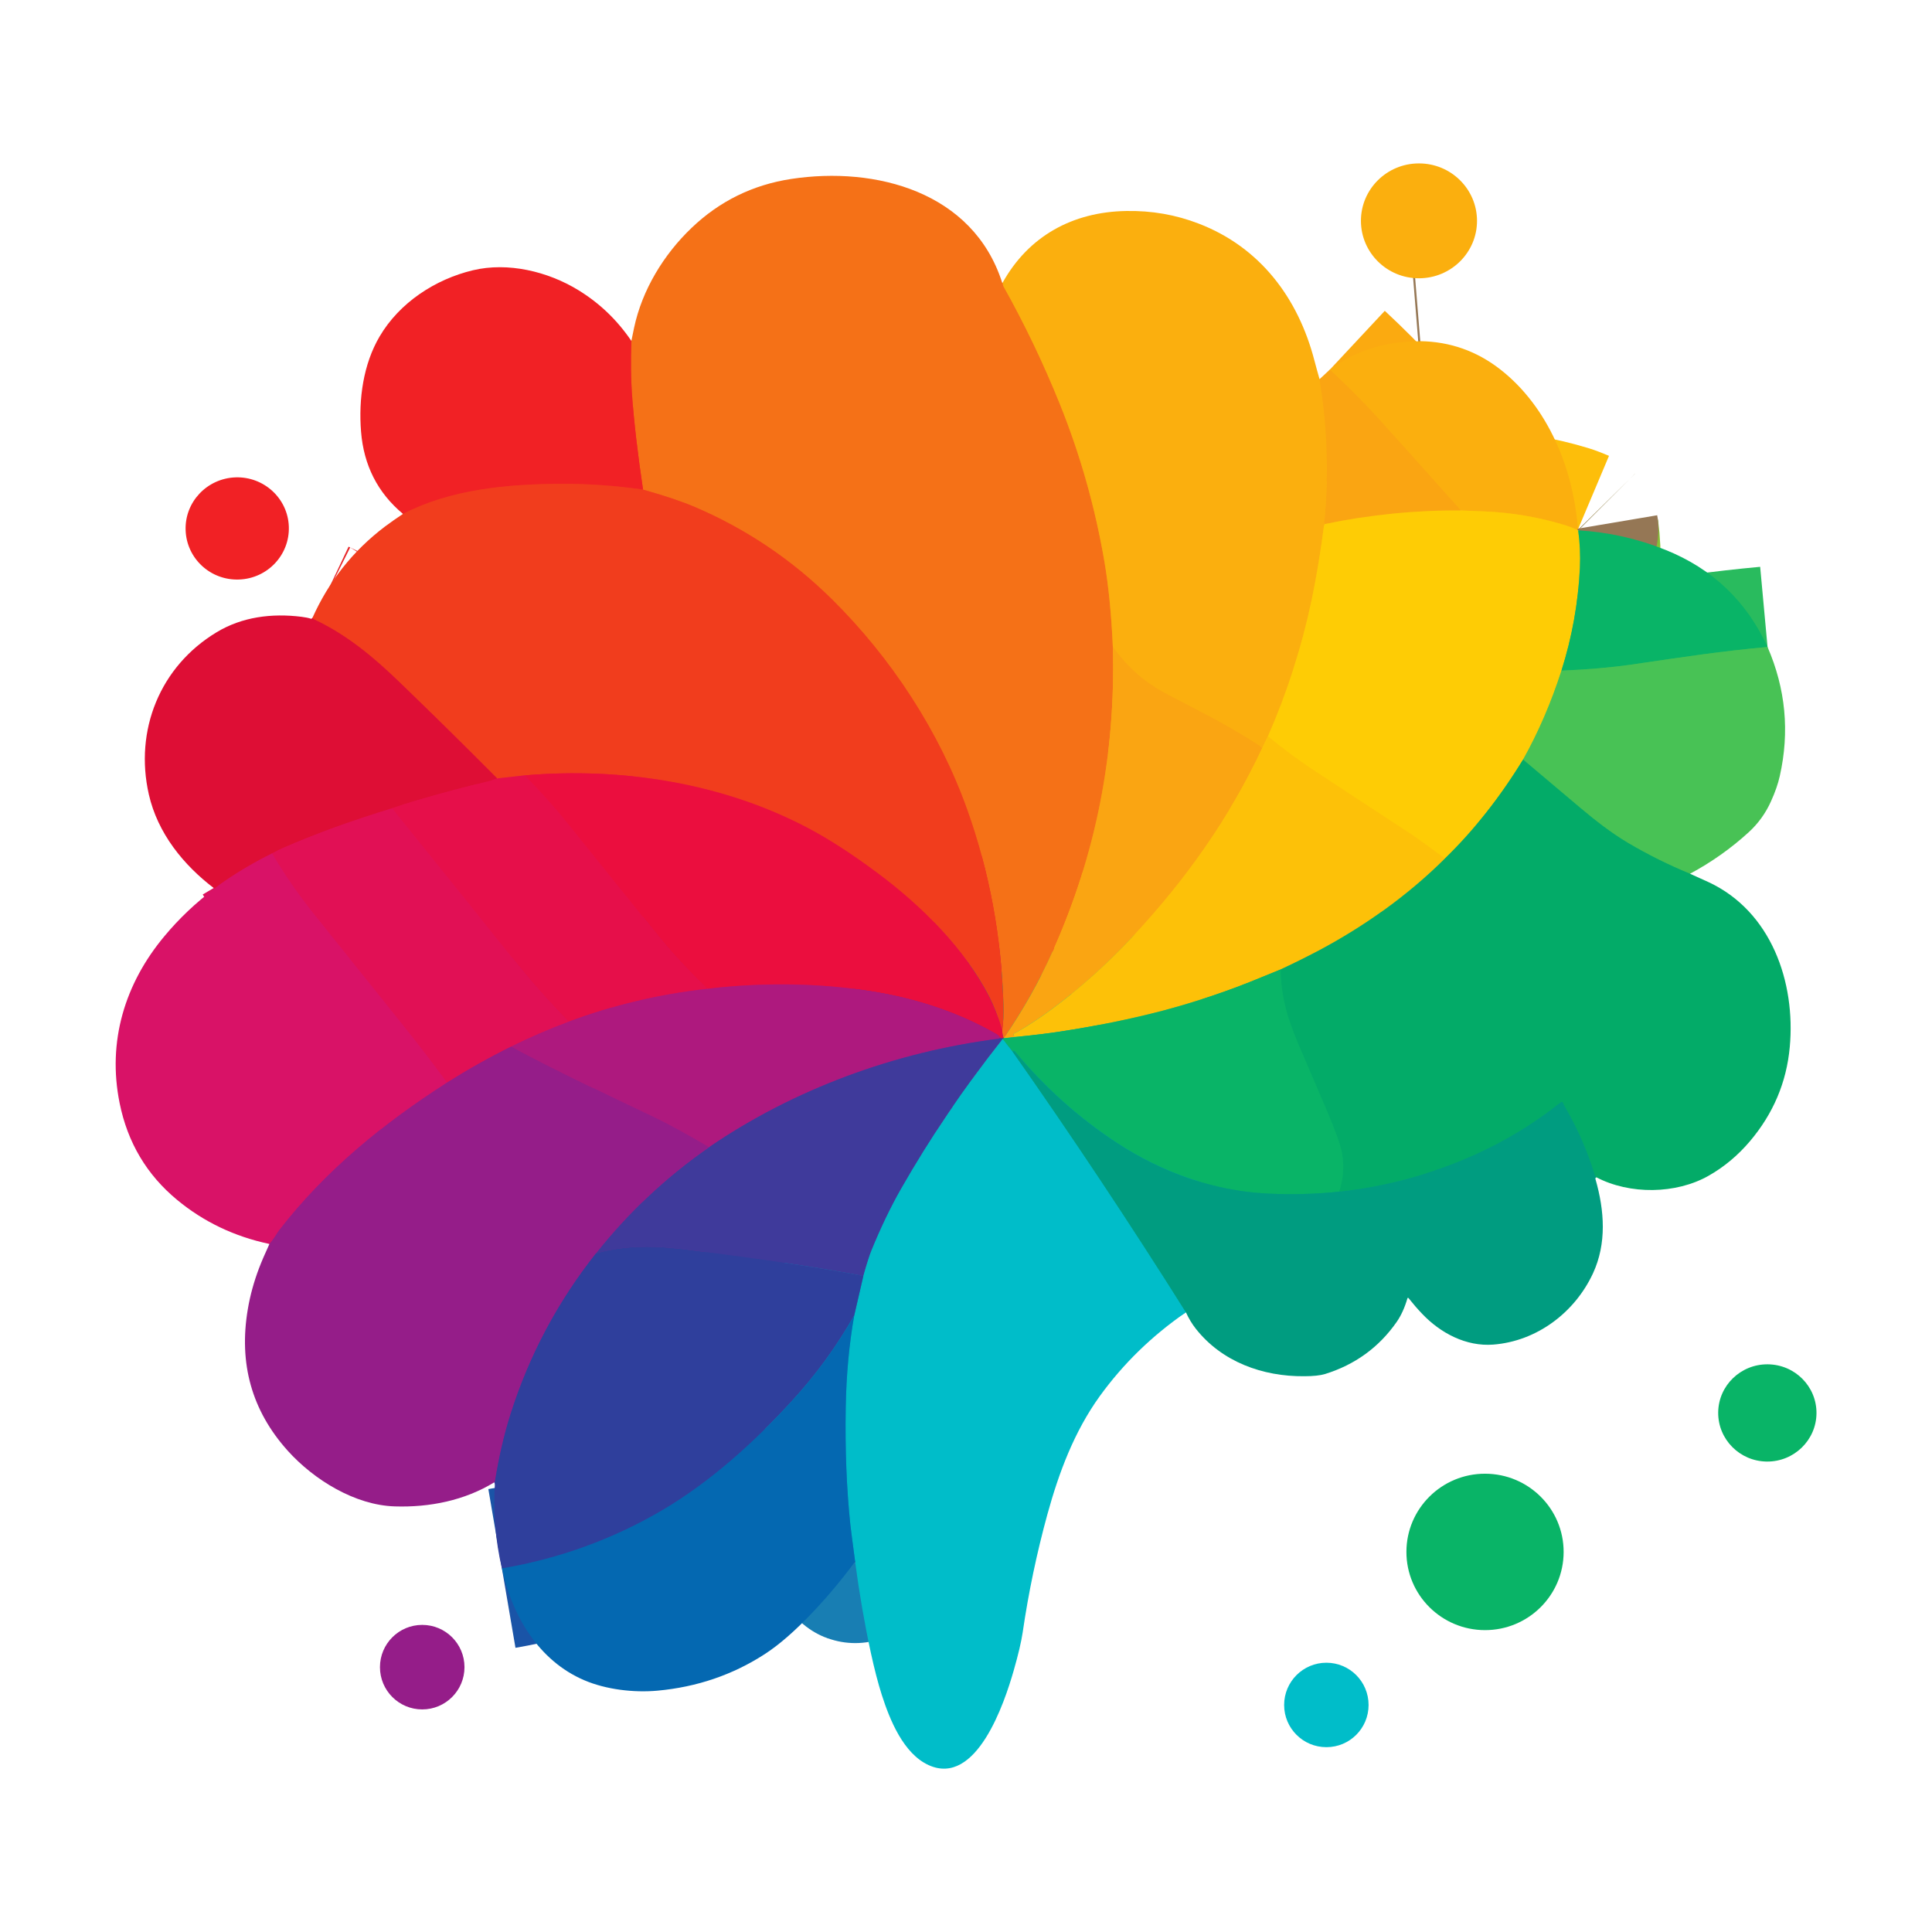 <?xml version="1.0" encoding="utf-8"?>
<svg xmlns="http://www.w3.org/2000/svg" fill="none" height="100%" overflow="visible" preserveAspectRatio="none" style="display: block;" viewBox="0 0 24 24" width="100%">
<g id="logo-no-border 2">
<g id="Group">
<path d="M12.454 3.513L12.463 3.551C12.463 3.552 12.463 3.553 12.464 3.554C12.729 4.027 12.962 4.514 13.165 5.017C13.421 5.652 13.606 6.309 13.721 6.985C13.771 7.281 13.806 7.631 13.824 8.033" id="Vector" stroke="#F89013" stroke-width="2"/>
<path d="M13.824 8.033C13.862 9.358 13.614 10.618 13.079 11.813C12.915 12.181 12.711 12.543 12.468 12.899" id="Vector_2" stroke="#F88B15" stroke-width="2"/>
<path d="M12.468 12.899C12.456 12.867 12.45 12.832 12.45 12.796" id="Vector_3" stroke="#F0402B" stroke-width="2"/>
<path d="M12.45 12.796C12.464 12.704 12.469 12.597 12.465 12.477C12.44 11.637 12.291 10.833 12.018 10.066C11.671 9.088 11.07 8.172 10.337 7.447C9.84 6.955 9.273 6.573 8.636 6.3C8.478 6.232 8.262 6.159 7.988 6.082" id="Vector_4" stroke="#F3571A" stroke-width="2"/>
<path d="M7.988 6.082C7.92 5.627 7.874 5.228 7.85 4.887C7.838 4.711 7.835 4.494 7.843 4.235" id="Vector_5" stroke="#F3491E" stroke-width="2"/>
<path d="M16.392 4.71C16.489 5.293 16.509 5.884 16.451 6.481C16.45 6.487 16.451 6.492 16.453 6.496C16.455 6.501 16.457 6.505 16.46 6.51" id="Vector_6" stroke="#FBAA10" stroke-width="2"/>
<path d="M16.46 6.51C16.453 6.517 16.448 6.525 16.447 6.533C16.405 6.856 16.354 7.163 16.294 7.453C16.172 8.031 15.991 8.596 15.75 9.147" id="Vector_7" stroke="#FDBE0A" stroke-width="2"/>
<path d="M15.75 9.147L15.683 9.288" id="Vector_8" stroke="#FCB80B" stroke-width="2"/>
<path d="M15.683 9.288C15.263 9.012 14.894 8.831 14.488 8.619C14.219 8.477 13.997 8.282 13.824 8.033" id="Vector_9" stroke="#FBAA10" stroke-width="2"/>
<path d="M15.683 9.288C15.274 10.161 14.727 10.932 14.063 11.643C13.751 11.977 13.418 12.275 13.064 12.537C12.929 12.637 12.792 12.728 12.652 12.81C12.633 12.821 12.618 12.829 12.606 12.833C12.601 12.835 12.597 12.838 12.595 12.842C12.586 12.857 12.591 12.87 12.611 12.882" id="Vector_10" stroke="#FCB30D" stroke-width="2"/>
<path d="M12.611 12.882L12.474 12.897" id="Vector_11" stroke="#82AD3D" stroke-width="2"/>
<path d="M12.474 12.897C12.47 12.898 12.466 12.897 12.462 12.895" id="Vector_12" stroke="#9D7057" stroke-width="2"/>
<path d="M12.462 12.895C12.464 12.897 12.466 12.898 12.468 12.899" id="Vector_13" stroke="#F35A28" stroke-width="2"/>
<path d="M7.988 6.082C7.649 6.033 7.309 6.009 6.969 6.01C6.304 6.014 5.603 6.076 5.006 6.384" id="Vector_14" stroke="#F12F21" stroke-width="2"/>
<path d="M12.45 12.796C12.398 12.629 12.345 12.492 12.29 12.384C11.981 11.785 11.455 11.259 10.907 10.85C10.597 10.618 10.312 10.433 10.055 10.296C8.981 9.723 7.719 9.53 6.52 9.632" id="Vector_15" stroke="#EE262E" stroke-width="2"/>
<path d="M6.52 9.632L6.175 9.67" id="Vector_16" stroke="#EC2634" stroke-width="2"/>
<path d="M6.175 9.67C5.777 9.27 5.378 8.875 4.977 8.488C4.648 8.17 4.32 7.892 3.903 7.695C3.897 7.692 3.892 7.688 3.888 7.684L3.881 7.676" id="Vector_17" stroke="#E82629" stroke-width="2"/>
<path d="M12.462 12.895C12.448 12.9 12.435 12.9 12.424 12.895" id="Vector_18" stroke="#95246D" stroke-width="2"/>
<path d="M12.424 12.895C12.416 12.876 12.4 12.859 12.374 12.844C11.896 12.57 11.363 12.399 10.822 12.314C10.266 12.227 9.694 12.207 9.105 12.252C8.997 12.26 8.89 12.271 8.786 12.284" id="Vector_19" stroke="#CD145E" stroke-width="2"/>
<path d="M8.786 12.284C8.548 12.055 8.341 11.832 8.166 11.614C7.777 11.132 7.39 10.65 7.002 10.168C6.899 10.039 6.738 9.86 6.52 9.632" id="Vector_20" stroke="#E90F44" stroke-width="2"/>
<path d="M18.147 6.341C17.579 6.337 17.017 6.394 16.46 6.51" id="Vector_21" stroke="#FCB90C" stroke-width="2"/>
<path d="M17.949 10.665C17.489 11.122 16.955 11.503 16.384 11.807C16.226 11.89 16.067 11.969 15.908 12.043" id="Vector_22" stroke="#80B638" stroke-width="2"/>
<path d="M15.908 12.043C15.828 12.076 15.748 12.108 15.671 12.14C15.272 12.306 14.865 12.443 14.448 12.554C14.056 12.657 13.626 12.745 13.159 12.816C13.017 12.838 12.834 12.86 12.611 12.882" id="Vector_23" stroke="#83BB38" stroke-width="2"/>
<path d="M19.599 6.584C19.601 6.586 19.604 6.587 19.606 6.589" id="Vector_24" stroke="#978651" stroke-width="2"/>
<path d="M19.605 6.588C19.626 6.742 19.633 6.897 19.626 7.055C19.605 7.49 19.529 7.915 19.397 8.331" id="Vector_25" stroke="#84C036" stroke-width="2"/>
<path d="M19.397 8.331C19.267 8.733 19.108 9.101 18.92 9.436" id="Vector_26" stroke="#A3C72D" stroke-width="2"/>
<path d="M18.92 9.436C18.635 9.902 18.312 10.312 17.949 10.665" id="Vector_27" stroke="#81BC37" stroke-width="2"/>
<path d="M17.949 10.665C17.74 10.51 17.603 10.411 17.538 10.368C16.891 9.945 16.471 9.669 16.277 9.54C16.122 9.437 15.947 9.306 15.75 9.147" id="Vector_28" stroke="#FEC707" stroke-width="2"/>
<path d="M12.455 12.907C11.975 13.514 11.555 14.135 11.194 14.768C11.064 14.996 10.941 15.252 10.825 15.536C10.805 15.584 10.771 15.689 10.725 15.85" id="Vector_29" stroke="#207CB2" stroke-width="2"/>
<path d="M10.725 15.85C10.008 15.715 9.285 15.621 8.563 15.527C8.152 15.474 7.8 15.462 7.404 15.569" id="Vector_30" stroke="#373D9C" stroke-width="2"/>
<path d="M7.404 15.569C7.807 15.061 8.274 14.621 8.808 14.251" id="Vector_31" stroke="#6A2C92" stroke-width="2"/>
<path d="M16.634 14.803C16.334 14.835 16.031 14.842 15.727 14.826C15.068 14.79 14.435 14.562 13.886 14.204C13.407 13.892 12.981 13.511 12.608 13.061C12.601 13.053 12.59 13.052 12.574 13.057" id="Vector_32" stroke="#05A874" stroke-width="2"/>
<path d="M12.574 13.057L12.455 12.907" id="Vector_33" stroke="#05B998" stroke-width="2"/>
<path d="M12.455 12.907C12.455 12.904 12.461 12.901 12.474 12.897" id="Vector_34" stroke="#247781" stroke-width="2"/>
<path d="M6.175 9.67C6.157 9.675 6.14 9.681 6.124 9.687C6.104 9.695 6.087 9.7 6.073 9.704C5.77 9.777 5.469 9.857 5.17 9.945C5.067 9.975 4.968 10.007 4.87 10.041" id="Vector_35" stroke="#E20F40" stroke-width="2"/>
<path d="M4.87 10.041C4.387 10.188 3.933 10.353 3.507 10.538C3.489 10.546 3.446 10.567 3.379 10.602" id="Vector_36" stroke="#E00F45" stroke-width="2"/>
<path d="M3.379 10.602C3.172 10.704 2.973 10.82 2.783 10.951C2.74 10.98 2.701 11.01 2.665 11.039" id="Vector_37" stroke="#DC104E" stroke-width="2"/>
<path d="M8.786 12.284C8.193 12.349 7.618 12.486 7.063 12.693" id="Vector_38" stroke="#CA1464" stroke-width="2"/>
<path d="M7.063 12.693C6.811 12.438 6.565 12.158 6.324 11.852C6.091 11.558 5.607 10.954 4.87 10.041" id="Vector_39" stroke="#E41050" stroke-width="2"/>
<path d="M12.424 12.895C12.414 12.9 12.405 12.904 12.395 12.905C11.117 13.069 9.862 13.53 8.808 14.251" id="Vector_40" stroke="#772A8D" stroke-width="2"/>
<path d="M8.808 14.251C8.525 14.085 8.296 13.96 8.118 13.875C7.525 13.592 6.93 13.312 6.35 13.001" id="Vector_41" stroke="#A21B84" stroke-width="2"/>
<path d="M19.601 6.567C19.602 6.573 19.601 6.579 19.599 6.584" id="Vector_42" stroke="#957755" stroke-width="2"/>
<path d="M19.599 6.584C19.535 6.557 19.482 6.536 19.439 6.523C19.113 6.424 18.78 6.367 18.439 6.353C18.342 6.349 18.245 6.345 18.147 6.341" id="Vector_43" stroke="#FDBE0A" stroke-width="2"/>
<path d="M18.147 6.341C17.62 5.751 17.272 5.363 17.105 5.179C16.941 4.999 16.746 4.803 16.52 4.592" id="Vector_44" stroke="#FBAA10" stroke-width="2"/>
<path d="M19.829 14.624C19.819 14.614 19.813 14.607 19.811 14.601C19.723 14.309 19.602 14.03 19.448 13.764C19.434 13.741 19.423 13.718 19.415 13.698C19.414 13.696 19.413 13.694 19.411 13.692C19.409 13.691 19.407 13.69 19.404 13.689C19.402 13.688 19.4 13.688 19.397 13.689C19.395 13.689 19.393 13.69 19.391 13.692C19.059 13.957 18.696 14.178 18.303 14.353C17.772 14.589 17.215 14.74 16.634 14.803" id="Vector_45" stroke="#02A474" stroke-width="2"/>
<path d="M16.634 14.803C16.704 14.595 16.703 14.388 16.633 14.183C16.59 14.057 16.532 13.913 16.462 13.749C16.417 13.644 16.308 13.39 16.136 12.989C15.997 12.663 15.913 12.389 15.908 12.043" id="Vector_46" stroke="#06B068" stroke-width="2"/>
<path d="M21.957 8.037C21.37 8.091 20.973 8.152 20.264 8.256C20.015 8.292 19.726 8.317 19.397 8.331" id="Vector_47" stroke="#29BB5E" stroke-width="2"/>
<path d="M20.994 10.854C20.73 10.746 20.474 10.619 20.225 10.472C20.011 10.345 19.815 10.191 19.624 10.03C19.391 9.833 19.157 9.635 18.92 9.436" id="Vector_48" stroke="#26B75F" stroke-width="2"/>
<path d="M10.612 16.339C10.397 16.72 10.14 17.073 9.841 17.4C9.364 17.922 8.82 18.412 8.225 18.762C7.612 19.121 6.949 19.362 6.235 19.484" id="Vector_49" stroke="#1A54A7" stroke-width="2"/>
<path d="M7.404 15.569C6.928 16.171 6.574 16.836 6.343 17.564C6.256 17.837 6.194 18.122 6.148 18.406C6.147 18.409 6.145 18.412 6.14 18.414" id="Vector_50" stroke="#622E93" stroke-width="2"/>
<path d="M12.574 13.057C13.321 14.121 14.04 15.202 14.732 16.302" id="Vector_51" stroke="#00ADA5" stroke-width="2"/>
<path d="M10.624 19.411C10.62 19.413 10.619 19.409 10.623 19.4" id="Vector_52" stroke="#187EB3" stroke-width="2"/>
<path d="M10.623 19.4C10.591 19.159 10.57 19.005 10.563 18.938C10.516 18.486 10.497 18.002 10.506 17.484C10.513 17.078 10.548 16.696 10.612 16.339" id="Vector_53" stroke="#0293BD" stroke-width="2"/>
<path d="M10.612 16.339L10.725 15.85" id="Vector_54" stroke="#187EB3" stroke-width="2"/>
<path d="M5.553 13.448C4.767 13.95 4.035 14.547 3.468 15.283C3.458 15.296 3.439 15.325 3.41 15.37C3.391 15.399 3.37 15.427 3.347 15.453" id="Vector_55" stroke="#B71878" stroke-width="2"/>
<path d="M7.063 12.693C6.821 12.783 6.583 12.886 6.35 13.001" id="Vector_56" stroke="#C8156A" stroke-width="2"/>
<path d="M6.35 13.001C6.077 13.136 5.812 13.285 5.553 13.448" id="Vector_57" stroke="#BB176F" stroke-width="2"/>
<path d="M5.553 13.448C5.376 13.207 5.195 12.972 5.011 12.742C4.64 12.28 4.269 11.817 3.899 11.354C3.71 11.118 3.536 10.867 3.379 10.602" id="Vector_58" stroke="#DD115E" stroke-width="2"/>
<path d="M17.643 4.238L17.618 4.24" id="Vector_59" stroke="#957755" stroke-width="2"/>
<path d="M10.623 19.4C10.617 19.402 10.614 19.406 10.613 19.411" id="Vector_60" stroke="#1A54A7" stroke-width="2"/>
</g>
<path d="M17.628 3.457C18.026 3.456 18.349 3.136 18.348 2.742C18.347 2.348 18.024 2.029 17.626 2.03C17.228 2.03 16.905 2.35 16.906 2.745C16.907 3.139 17.23 3.458 17.628 3.457Z" fill="#FBAF0E" id="Vector_61"/>
<path d="M12.454 3.513L12.463 3.551C12.463 3.552 12.463 3.553 12.464 3.554C12.729 4.027 12.962 4.514 13.165 5.017C13.421 5.652 13.606 6.309 13.721 6.985C13.771 7.281 13.806 7.631 13.824 8.033C13.862 9.358 13.614 10.618 13.079 11.813C12.915 12.181 12.711 12.543 12.468 12.899C12.456 12.867 12.45 12.832 12.45 12.796C12.464 12.704 12.469 12.597 12.465 12.477C12.44 11.637 12.291 10.833 12.018 10.066C11.671 9.088 11.07 8.172 10.337 7.447C9.84 6.955 9.273 6.573 8.636 6.3C8.478 6.232 8.262 6.159 7.988 6.082C7.92 5.627 7.874 5.228 7.85 4.887C7.838 4.711 7.835 4.494 7.843 4.235C7.854 4.179 7.866 4.124 7.877 4.071C7.977 3.601 8.245 3.161 8.591 2.831C8.939 2.498 9.352 2.296 9.828 2.223C10.879 2.063 12.088 2.383 12.449 3.51C12.449 3.511 12.449 3.512 12.45 3.513C12.45 3.513 12.451 3.514 12.451 3.514C12.452 3.514 12.453 3.514 12.454 3.513Z" fill="#F57117" id="Vector_62"/>
<path d="M16.392 4.71C16.489 5.293 16.509 5.884 16.451 6.481C16.45 6.487 16.451 6.492 16.453 6.496C16.455 6.501 16.457 6.505 16.46 6.51C16.453 6.517 16.448 6.525 16.447 6.533C16.405 6.856 16.354 7.163 16.294 7.453C16.172 8.031 15.991 8.596 15.75 9.147L15.683 9.288C15.263 9.012 14.894 8.831 14.488 8.619C14.219 8.477 13.997 8.282 13.824 8.033C13.806 7.631 13.771 7.281 13.721 6.985C13.606 6.309 13.421 5.652 13.165 5.017C12.962 4.514 12.729 4.027 12.464 3.554C12.463 3.553 12.463 3.552 12.463 3.551L12.454 3.513C12.777 2.932 13.326 2.632 13.99 2.621C14.304 2.615 14.605 2.667 14.894 2.779C15.653 3.072 16.126 3.701 16.328 4.478C16.348 4.553 16.369 4.631 16.392 4.71Z" fill="#FBAF0E" id="Vector_63"/>
<path d="M7.843 4.235C7.835 4.494 7.838 4.711 7.85 4.887C7.874 5.228 7.92 5.627 7.988 6.082C7.649 6.033 7.309 6.009 6.969 6.01C6.304 6.014 5.603 6.076 5.006 6.384C4.692 6.122 4.518 5.78 4.485 5.361C4.453 4.956 4.513 4.525 4.715 4.181C4.962 3.76 5.406 3.469 5.876 3.357C6.309 3.254 6.804 3.371 7.184 3.604C7.446 3.764 7.666 3.974 7.843 4.235Z" fill="#F12125" id="Vector_64"/>
<g id="Vector_65">
</g>
<path d="M17.618 4.24L17.643 4.238C18.013 4.244 18.345 4.361 18.637 4.589C19.235 5.056 19.545 5.83 19.601 6.567C19.602 6.573 19.601 6.579 19.599 6.584C19.535 6.557 19.482 6.536 19.439 6.523C19.113 6.424 18.78 6.367 18.439 6.353C18.342 6.349 18.245 6.345 18.147 6.341C17.62 5.751 17.272 5.363 17.105 5.179C16.941 4.999 16.746 4.803 16.52 4.592C16.839 4.35 17.22 4.241 17.618 4.24Z" fill="#FBAF0E" id="Vector_66"/>
<path d="M16.52 4.592C16.746 4.803 16.941 4.999 17.105 5.179C17.272 5.363 17.62 5.751 18.147 6.341C17.579 6.337 17.017 6.394 16.46 6.51C16.457 6.505 16.455 6.501 16.453 6.496C16.451 6.492 16.45 6.487 16.451 6.481C16.509 5.884 16.489 5.293 16.392 4.71L16.52 4.592Z" fill="#FAA512" id="Vector_67"/>
<path d="M2.969 7.199C3.323 7.187 3.6 6.893 3.588 6.542C3.576 6.192 3.279 5.918 2.925 5.93C2.571 5.943 2.293 6.237 2.306 6.587C2.318 6.938 2.615 7.212 2.969 7.199Z" fill="#F12125" id="Vector_68"/>
<path d="M7.988 6.082C8.262 6.159 8.478 6.232 8.636 6.3C9.273 6.573 9.84 6.955 10.337 7.447C11.07 8.172 11.671 9.088 12.018 10.066C12.291 10.833 12.44 11.637 12.465 12.477C12.469 12.597 12.464 12.704 12.45 12.796C12.398 12.629 12.345 12.492 12.29 12.384C11.981 11.785 11.455 11.259 10.907 10.85C10.597 10.618 10.312 10.433 10.055 10.296C8.981 9.723 7.719 9.53 6.52 9.632L6.175 9.67C5.777 9.27 5.378 8.875 4.977 8.488C4.648 8.17 4.32 7.892 3.903 7.695C3.897 7.692 3.892 7.688 3.888 7.684L3.881 7.676C4.085 7.22 4.385 6.842 4.782 6.541C4.856 6.486 4.93 6.434 5.006 6.384C5.603 6.076 6.304 6.014 6.969 6.01C7.309 6.009 7.649 6.033 7.988 6.082Z" fill="#F13D1D" id="Vector_69"/>
<path d="M18.147 6.341C18.245 6.345 18.342 6.349 18.439 6.353C18.78 6.367 19.113 6.424 19.439 6.523C19.482 6.536 19.535 6.557 19.599 6.584C19.601 6.585 19.603 6.587 19.605 6.588C19.626 6.742 19.633 6.897 19.626 7.055C19.605 7.49 19.529 7.915 19.397 8.331C19.267 8.733 19.108 9.101 18.92 9.436C18.635 9.902 18.312 10.312 17.949 10.665C17.74 10.51 17.603 10.411 17.538 10.368C16.891 9.945 16.471 9.669 16.277 9.54C16.122 9.437 15.947 9.306 15.75 9.147C15.991 8.596 16.172 8.031 16.294 7.453C16.354 7.163 16.405 6.856 16.447 6.533C16.448 6.525 16.453 6.517 16.46 6.51C17.017 6.394 17.579 6.337 18.147 6.341Z" fill="#FECC05" id="Vector_70"/>
<path d="M19.605 6.588C19.603 6.587 19.601 6.585 19.599 6.584C19.601 6.579 19.602 6.573 19.601 6.567C19.604 6.572 19.605 6.579 19.605 6.588Z" fill="#2F3F9C" id="Vector_71"/>
<path d="M21.957 8.037C21.37 8.091 20.973 8.152 20.264 8.256C20.015 8.292 19.726 8.317 19.397 8.331C19.529 7.915 19.605 7.49 19.626 7.055C19.633 6.897 19.626 6.742 19.605 6.588C19.98 6.61 20.342 6.691 20.69 6.831C21.274 7.066 21.696 7.468 21.957 8.037Z" fill="#09B467" id="Vector_72"/>
<path d="M3.881 7.676L3.888 7.684C3.892 7.688 3.897 7.692 3.903 7.695C4.32 7.892 4.648 8.17 4.977 8.488C5.378 8.875 5.777 9.27 6.175 9.67C6.157 9.675 6.14 9.681 6.124 9.687C6.104 9.695 6.087 9.7 6.073 9.704C5.77 9.777 5.469 9.857 5.17 9.945C5.067 9.975 4.968 10.007 4.87 10.041C4.387 10.188 3.933 10.353 3.507 10.538C3.489 10.546 3.446 10.567 3.379 10.602C3.172 10.704 2.973 10.82 2.783 10.951C2.74 10.98 2.701 11.01 2.665 11.039C2.276 10.745 1.958 10.348 1.849 9.869C1.668 9.073 1.986 8.279 2.691 7.854C3.007 7.663 3.375 7.616 3.745 7.662C3.793 7.668 3.834 7.676 3.869 7.688C3.87 7.689 3.872 7.689 3.874 7.688C3.876 7.688 3.877 7.686 3.878 7.685C3.88 7.682 3.881 7.68 3.881 7.676Z" fill="#DE0E35" id="Vector_73"/>
<path d="M21.957 8.037C22.182 8.556 22.233 9.091 22.109 9.641C22.088 9.735 22.052 9.84 22 9.954C21.934 10.102 21.84 10.232 21.72 10.341C21.502 10.54 21.26 10.711 20.994 10.854C20.73 10.746 20.474 10.619 20.225 10.472C20.011 10.345 19.815 10.191 19.624 10.03C19.391 9.833 19.157 9.635 18.92 9.436C19.108 9.101 19.267 8.733 19.397 8.331C19.726 8.317 20.015 8.292 20.264 8.256C20.973 8.152 21.37 8.091 21.957 8.037Z" fill="#48C255" id="Vector_74"/>
<path d="M15.683 9.288C15.274 10.161 14.727 10.932 14.063 11.643C13.751 11.977 13.418 12.275 13.064 12.537C12.929 12.637 12.792 12.728 12.652 12.81C12.633 12.821 12.618 12.829 12.606 12.833C12.601 12.835 12.597 12.838 12.595 12.842C12.586 12.857 12.591 12.87 12.611 12.882L12.474 12.897C12.47 12.898 12.466 12.897 12.462 12.895C12.464 12.897 12.466 12.898 12.468 12.899C12.711 12.543 12.915 12.181 13.079 11.813C13.614 10.618 13.862 9.358 13.824 8.033C13.997 8.282 14.219 8.477 14.488 8.619C14.894 8.831 15.263 9.012 15.683 9.288Z" fill="#FAA512" id="Vector_75"/>
<path d="M15.75 9.147C15.947 9.306 16.122 9.437 16.277 9.54C16.471 9.669 16.891 9.945 17.538 10.368C17.603 10.411 17.74 10.51 17.949 10.665C17.489 11.122 16.955 11.503 16.384 11.807C16.226 11.89 16.067 11.969 15.908 12.043C15.828 12.076 15.748 12.108 15.671 12.14C15.272 12.306 14.865 12.443 14.448 12.554C14.056 12.657 13.626 12.745 13.159 12.816C13.017 12.838 12.834 12.86 12.611 12.882C12.591 12.87 12.586 12.857 12.595 12.842C12.597 12.838 12.601 12.835 12.606 12.833C12.618 12.829 12.633 12.821 12.652 12.81C12.792 12.728 12.929 12.637 13.064 12.537C13.418 12.275 13.751 11.977 14.063 11.643C14.727 10.932 15.274 10.161 15.683 9.288L15.75 9.147Z" fill="#FDC108" id="Vector_76"/>
<path d="M20.994 10.854C21.073 10.889 21.149 10.924 21.224 10.958C22.001 11.32 22.308 12.198 22.233 13.008C22.193 13.445 22.028 13.834 21.739 14.176C21.589 14.353 21.418 14.496 21.226 14.605C20.822 14.835 20.246 14.843 19.829 14.624C19.819 14.614 19.813 14.607 19.811 14.601C19.723 14.309 19.602 14.03 19.448 13.764C19.434 13.741 19.423 13.718 19.415 13.698C19.414 13.696 19.413 13.694 19.411 13.692C19.409 13.691 19.407 13.69 19.404 13.689C19.402 13.688 19.4 13.688 19.397 13.689C19.395 13.689 19.393 13.69 19.391 13.692C19.059 13.957 18.696 14.178 18.303 14.353C17.772 14.589 17.215 14.74 16.634 14.803C16.704 14.595 16.703 14.388 16.633 14.183C16.59 14.057 16.532 13.913 16.462 13.749C16.417 13.644 16.308 13.39 16.136 12.989C15.997 12.663 15.913 12.389 15.908 12.043C16.067 11.969 16.226 11.89 16.384 11.807C16.955 11.503 17.489 11.122 17.949 10.665C18.312 10.312 18.635 9.902 18.92 9.436C19.157 9.635 19.391 9.833 19.624 10.03C19.815 10.191 20.011 10.345 20.225 10.472C20.474 10.619 20.73 10.746 20.994 10.854Z" fill="#03AB68" id="Vector_77"/>
<path d="M12.45 12.796C12.45 12.832 12.456 12.867 12.468 12.899C12.466 12.898 12.464 12.897 12.462 12.895C12.448 12.9 12.435 12.9 12.424 12.895C12.416 12.876 12.4 12.859 12.374 12.844C11.896 12.57 11.363 12.399 10.822 12.314C10.266 12.227 9.694 12.207 9.105 12.252C8.997 12.26 8.89 12.271 8.786 12.284C8.548 12.055 8.341 11.832 8.166 11.614C7.777 11.132 7.39 10.65 7.002 10.168C6.899 10.039 6.738 9.86 6.52 9.632C7.719 9.53 8.981 9.723 10.055 10.296C10.312 10.433 10.597 10.618 10.907 10.85C11.455 11.259 11.981 11.785 12.29 12.384C12.345 12.492 12.398 12.629 12.45 12.796Z" fill="#EB0E3E" id="Vector_78"/>
<path d="M6.52 9.632C6.738 9.86 6.899 10.039 7.002 10.168C7.39 10.65 7.777 11.132 8.166 11.614C8.341 11.832 8.548 12.055 8.786 12.284C8.193 12.349 7.618 12.486 7.063 12.693C6.811 12.438 6.565 12.158 6.324 11.852C6.091 11.558 5.607 10.954 4.87 10.041C4.968 10.007 5.067 9.975 5.17 9.945C5.469 9.857 5.77 9.777 6.073 9.704C6.087 9.7 6.104 9.695 6.124 9.687C6.14 9.681 6.157 9.675 6.175 9.67L6.52 9.632Z" fill="#E60F4A" id="Vector_79"/>
<path d="M4.87 10.041C5.607 10.954 6.091 11.558 6.324 11.852C6.565 12.158 6.811 12.438 7.063 12.693C6.821 12.783 6.583 12.886 6.35 13.001C6.077 13.136 5.812 13.285 5.553 13.448C5.376 13.207 5.195 12.972 5.011 12.742C4.64 12.28 4.269 11.817 3.899 11.354C3.71 11.118 3.536 10.867 3.379 10.602C3.446 10.567 3.489 10.546 3.507 10.538C3.933 10.353 4.387 10.188 4.87 10.041Z" fill="#E11055" id="Vector_80"/>
<path d="M3.379 10.602C3.536 10.867 3.71 11.118 3.899 11.354C4.269 11.817 4.64 12.28 5.011 12.742C5.195 12.972 5.376 13.207 5.553 13.448C4.767 13.95 4.035 14.547 3.468 15.283C3.458 15.296 3.439 15.325 3.41 15.37C3.391 15.399 3.37 15.427 3.347 15.453C2.912 15.361 2.53 15.178 2.202 14.907C1.824 14.595 1.585 14.194 1.486 13.703C1.331 12.938 1.551 12.217 2.043 11.629C2.225 11.41 2.433 11.213 2.665 11.039C2.701 11.01 2.74 10.98 2.783 10.951C2.973 10.82 3.172 10.704 3.379 10.602Z" fill="#D91267" id="Vector_81"/>
<path d="M15.908 12.043C15.913 12.389 15.997 12.663 16.136 12.989C16.308 13.39 16.417 13.644 16.462 13.749C16.532 13.913 16.59 14.057 16.633 14.183C16.703 14.388 16.704 14.595 16.634 14.803C16.334 14.835 16.031 14.842 15.727 14.826C15.068 14.79 14.435 14.562 13.886 14.204C13.407 13.892 12.981 13.511 12.608 13.061C12.601 13.053 12.59 13.052 12.574 13.057L12.455 12.907C12.455 12.904 12.461 12.901 12.474 12.897L12.611 12.882C12.834 12.86 13.017 12.838 13.159 12.816C13.626 12.745 14.056 12.657 14.448 12.554C14.865 12.443 15.272 12.306 15.671 12.14C15.748 12.108 15.828 12.076 15.908 12.043Z" fill="#09B467" id="Vector_82"/>
<path d="M12.424 12.895C12.414 12.9 12.405 12.904 12.395 12.905C11.117 13.069 9.862 13.53 8.808 14.251C8.525 14.085 8.296 13.96 8.118 13.875C7.525 13.592 6.93 13.312 6.35 13.001C6.583 12.886 6.821 12.783 7.063 12.693C7.618 12.486 8.193 12.349 8.786 12.284C8.89 12.271 8.997 12.26 9.105 12.252C9.694 12.207 10.266 12.227 10.822 12.314C11.363 12.399 11.896 12.57 12.374 12.844C12.4 12.859 12.416 12.876 12.424 12.895Z" fill="#AE197E" id="Vector_83"/>
<path d="M12.424 12.895C12.435 12.9 12.448 12.9 12.462 12.895C12.466 12.897 12.47 12.898 12.474 12.897C12.461 12.901 12.455 12.904 12.455 12.907C11.975 13.514 11.555 14.135 11.194 14.768C11.064 14.996 10.941 15.252 10.825 15.536C10.805 15.584 10.771 15.689 10.725 15.85C10.008 15.715 9.285 15.621 8.563 15.527C8.152 15.474 7.8 15.462 7.404 15.569C7.807 15.061 8.274 14.621 8.808 14.251C9.862 13.53 11.117 13.069 12.395 12.905C12.405 12.904 12.414 12.9 12.424 12.895Z" fill="#3F3A9B" id="Vector_84"/>
<path d="M12.455 12.907L12.574 13.057C13.321 14.121 14.04 15.202 14.732 16.302C14.309 16.594 13.953 16.941 13.662 17.343C13.345 17.783 13.155 18.289 13.011 18.812C12.88 19.29 12.777 19.779 12.704 20.279C12.687 20.394 12.65 20.552 12.592 20.754C12.478 21.151 12.131 22.197 11.536 21.927C11.223 21.785 11.053 21.364 10.954 21.055C10.907 20.908 10.862 20.733 10.818 20.532C10.738 20.161 10.674 19.787 10.624 19.411C10.62 19.413 10.619 19.409 10.623 19.4C10.591 19.159 10.57 19.005 10.563 18.938C10.516 18.486 10.497 18.002 10.506 17.484C10.513 17.078 10.548 16.696 10.612 16.339L10.725 15.85C10.771 15.689 10.805 15.584 10.825 15.536C10.941 15.252 11.064 14.996 11.194 14.768C11.555 14.135 11.975 13.514 12.455 12.907Z" fill="#00BDC9" id="Vector_85"/>
<path d="M6.35 13.001C6.93 13.312 7.525 13.592 8.118 13.875C8.296 13.96 8.525 14.085 8.808 14.251C8.274 14.621 7.807 15.061 7.404 15.569C6.928 16.171 6.574 16.836 6.343 17.564C6.256 17.837 6.194 18.122 6.148 18.406C6.147 18.409 6.145 18.412 6.14 18.414C5.771 18.64 5.335 18.727 4.904 18.713C4.411 18.698 3.9 18.384 3.573 18.02C3.128 17.524 2.963 16.938 3.079 16.26C3.107 16.094 3.153 15.926 3.217 15.756C3.248 15.675 3.291 15.574 3.347 15.453C3.37 15.427 3.391 15.399 3.41 15.37C3.439 15.325 3.458 15.296 3.468 15.283C4.035 14.547 4.767 13.95 5.553 13.448C5.812 13.285 6.077 13.136 6.35 13.001Z" fill="#951D89" id="Vector_86"/>
<path d="M16.634 14.803C17.215 14.74 17.772 14.589 18.303 14.353C18.696 14.178 19.059 13.957 19.391 13.692C19.393 13.69 19.395 13.689 19.397 13.689C19.4 13.688 19.402 13.688 19.404 13.689C19.407 13.69 19.409 13.691 19.411 13.692C19.413 13.694 19.414 13.696 19.415 13.698C19.423 13.718 19.434 13.741 19.448 13.764C19.602 14.03 19.723 14.309 19.811 14.601C19.813 14.607 19.819 14.614 19.829 14.624C19.818 14.626 19.815 14.634 19.82 14.649C19.932 15.04 19.96 15.447 19.789 15.817C19.563 16.305 19.091 16.661 18.55 16.703C18.212 16.729 17.893 16.56 17.665 16.319C17.611 16.263 17.555 16.198 17.496 16.124C17.495 16.123 17.494 16.123 17.493 16.122C17.492 16.122 17.49 16.122 17.489 16.122C17.488 16.122 17.487 16.123 17.486 16.124C17.485 16.124 17.485 16.125 17.484 16.127C17.45 16.244 17.405 16.343 17.349 16.423C17.129 16.738 16.832 16.953 16.459 17.069C16.401 17.086 16.316 17.096 16.202 17.096C15.685 17.101 15.178 16.917 14.854 16.505C14.807 16.445 14.766 16.377 14.732 16.302C14.04 15.202 13.321 14.121 12.574 13.057C12.59 13.052 12.601 13.053 12.608 13.061C12.981 13.511 13.407 13.892 13.886 14.204C14.435 14.562 15.068 14.79 15.727 14.826C16.031 14.842 16.334 14.835 16.634 14.803Z" fill="#009C80" id="Vector_87"/>
<path d="M10.725 15.85L10.612 16.339C10.397 16.72 10.14 17.073 9.841 17.4C9.364 17.922 8.82 18.412 8.225 18.762C7.612 19.121 6.949 19.362 6.235 19.484C6.154 19.136 6.125 18.784 6.148 18.428C6.149 18.423 6.146 18.418 6.14 18.414C6.145 18.412 6.147 18.409 6.148 18.406C6.194 18.122 6.256 17.837 6.343 17.564C6.574 16.836 6.928 16.171 7.404 15.569C7.8 15.462 8.152 15.474 8.563 15.527C9.285 15.621 10.008 15.715 10.725 15.85Z" fill="#2F3F9C" id="Vector_88"/>
<path d="M10.612 16.339C10.548 16.696 10.513 17.078 10.506 17.484C10.497 18.002 10.516 18.486 10.563 18.938C10.57 19.005 10.591 19.159 10.623 19.4C10.617 19.402 10.614 19.406 10.613 19.411C10.454 19.626 10.283 19.83 10.1 20.024C9.882 20.255 9.682 20.43 9.5 20.548C9.103 20.805 8.659 20.957 8.168 21.002C7.877 21.029 7.529 20.989 7.257 20.872C6.69 20.63 6.36 20.069 6.235 19.484C6.949 19.362 7.612 19.121 8.225 18.762C8.82 18.412 9.364 17.922 9.841 17.4C10.14 17.073 10.397 16.72 10.612 16.339Z" fill="#0468B1" id="Vector_89"/>
<path d="M21.96 16.948C21.623 16.945 21.347 17.213 21.344 17.546C21.341 17.88 21.612 18.153 21.949 18.156C22.286 18.159 22.562 17.89 22.565 17.557C22.568 17.223 22.297 16.951 21.96 16.948Z" fill="#09B467" id="Vector_90"/>
<path d="M18.449 18.307C17.91 18.306 17.472 18.74 17.471 19.277C17.47 19.813 17.907 20.249 18.446 20.25C18.985 20.251 19.423 19.817 19.424 19.28C19.425 18.744 18.989 18.308 18.449 18.307Z" fill="#09B467" id="Vector_91"/>
<path d="M10.623 19.4C10.619 19.409 10.62 19.413 10.624 19.411H10.613C10.614 19.406 10.617 19.402 10.623 19.4Z" fill="#2F3F9C" id="Vector_92"/>
<path d="M5.245 21.235C5.535 21.235 5.77 21 5.77 20.71C5.77 20.42 5.535 20.185 5.245 20.185C4.955 20.185 4.72 20.42 4.72 20.71C4.72 21 4.955 21.235 5.245 21.235Z" fill="#951D89" id="Vector_93"/>
<path d="M16.477 21.704C16.767 21.704 17.001 21.47 17.001 21.18C17.001 20.89 16.767 20.655 16.477 20.655C16.187 20.655 15.952 20.89 15.952 21.18C15.952 21.47 16.187 21.704 16.477 21.704Z" fill="#00BDC9" id="Vector_94"/>
</g>
</svg>